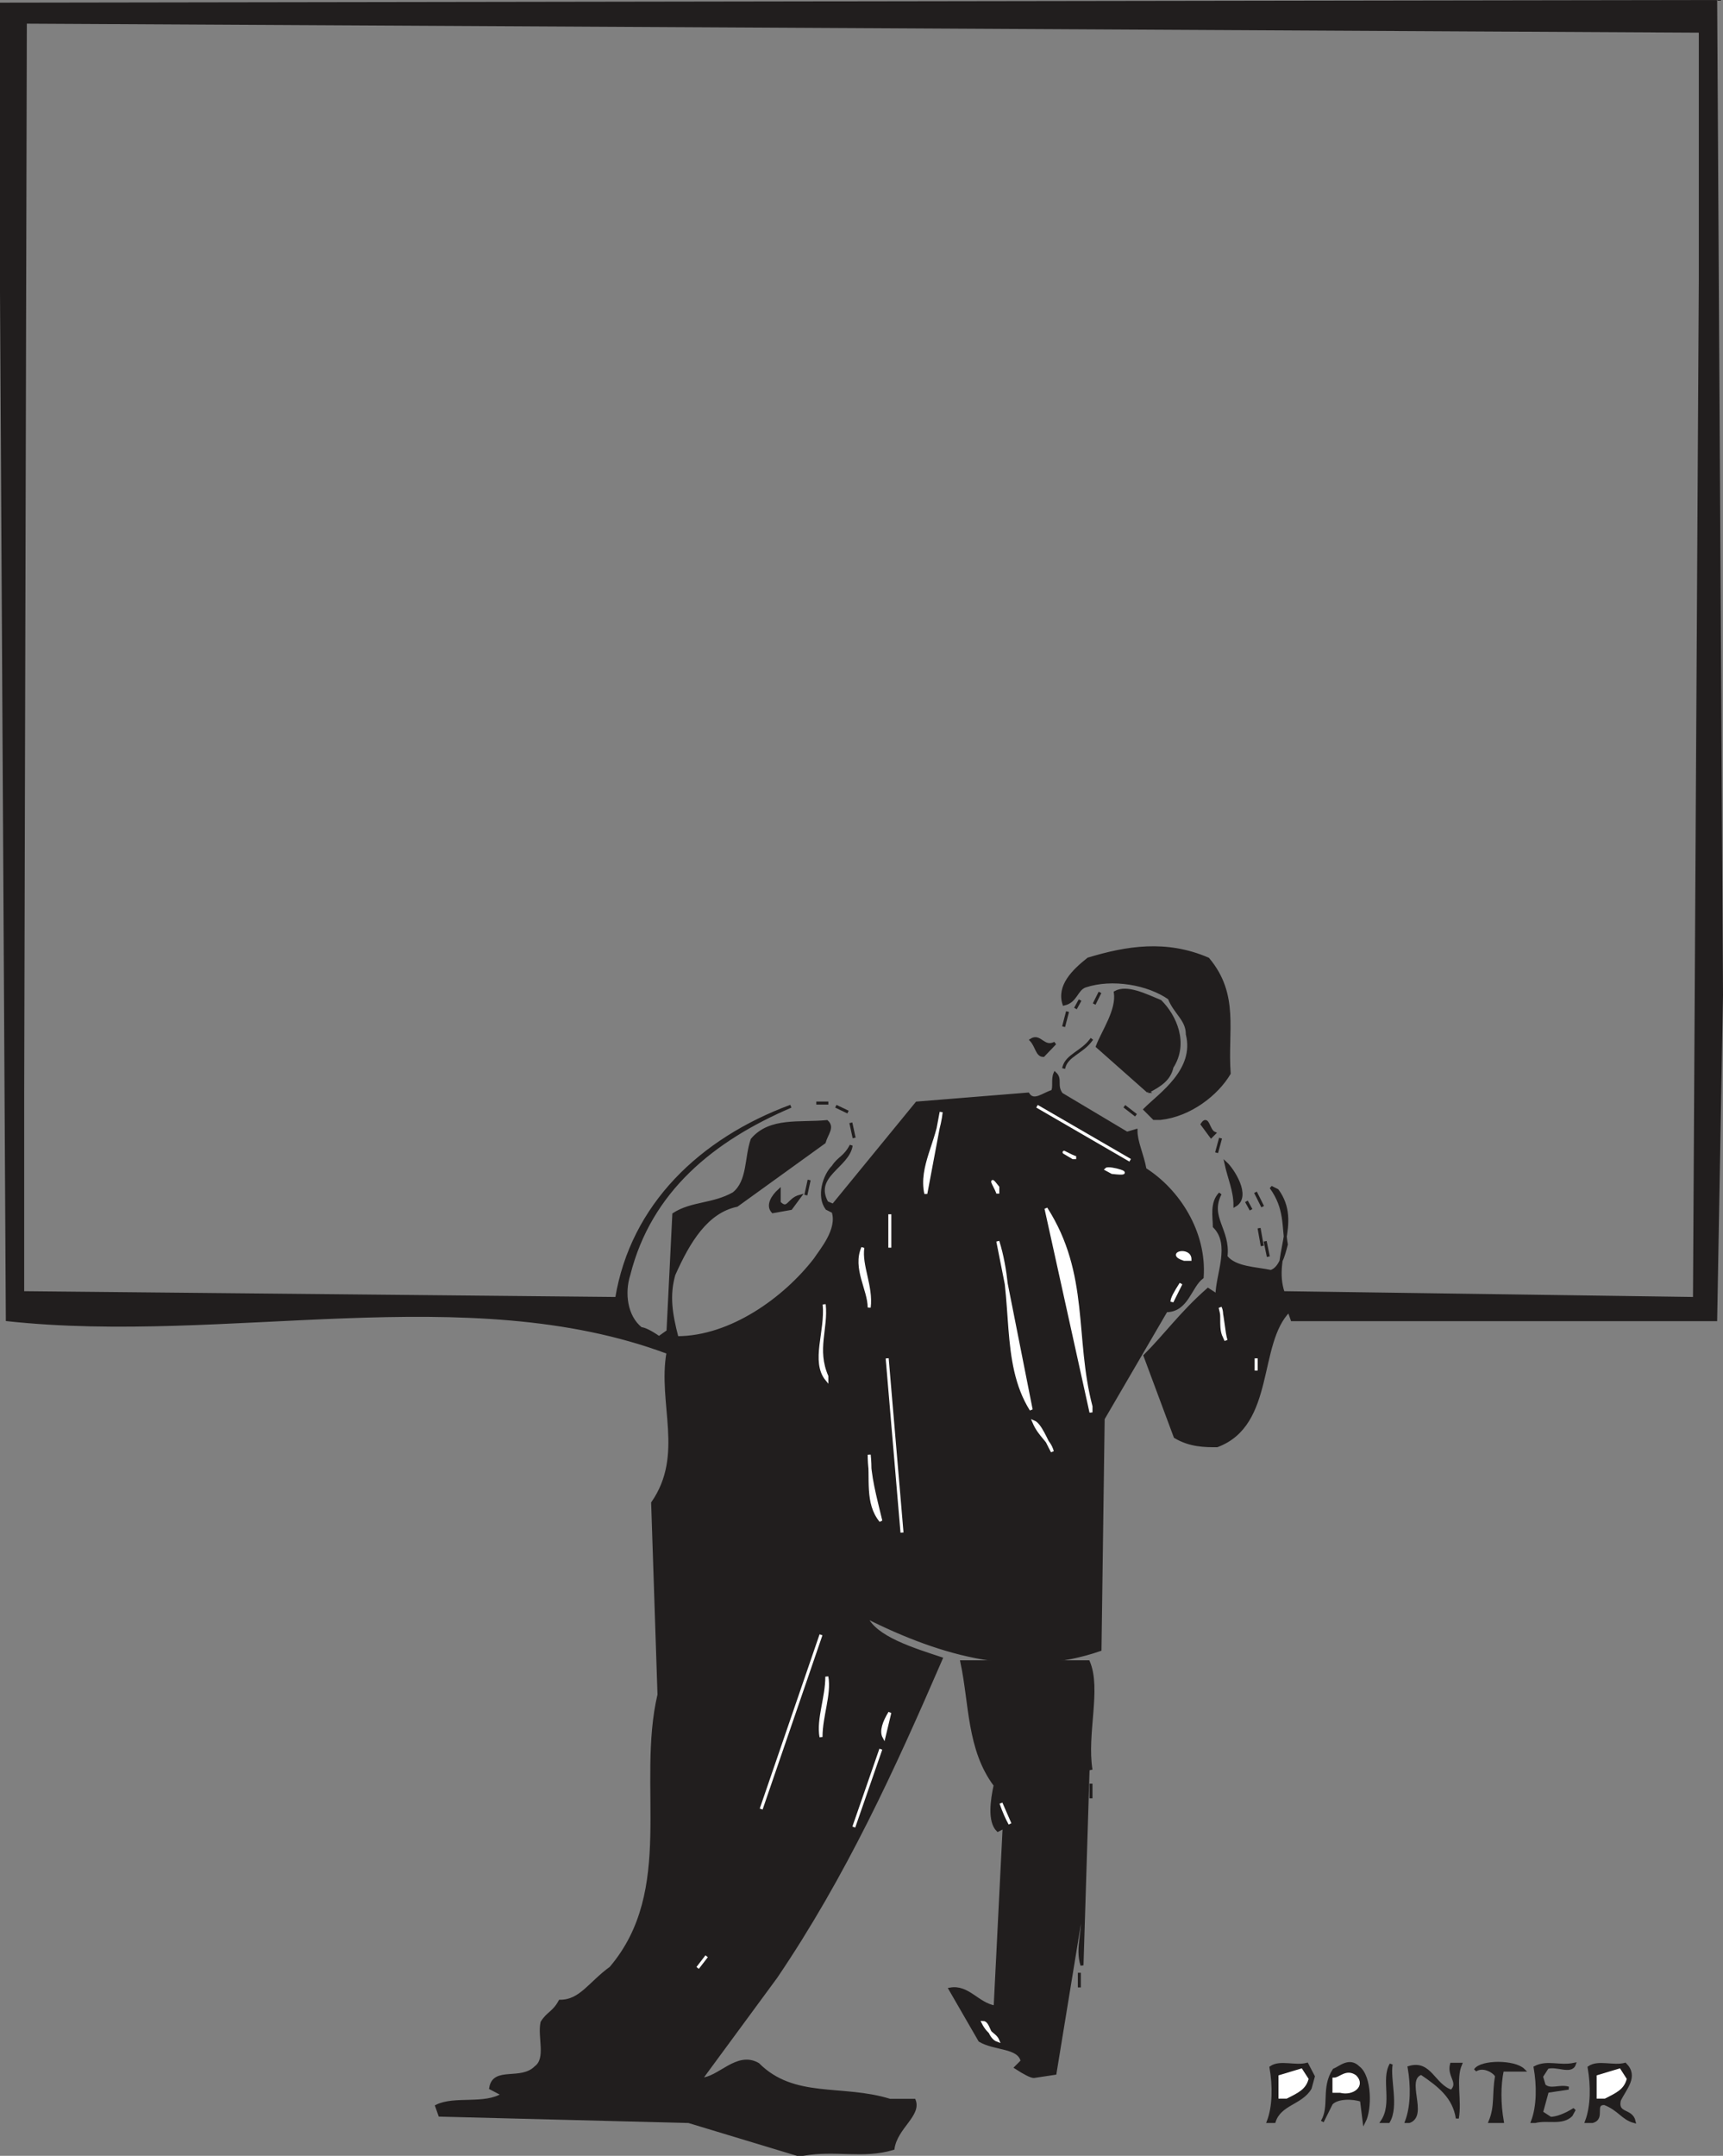<svg width="433.963" height="542.761" viewBox="0 0 325.472 407.07" xmlns="http://www.w3.org/2000/svg"><rect x="0" y="0" width="325.472" height="407.07" fill="#808080" stroke="none"/><path style="fill:#211e1e;fill-opacity:1;fill-rule:evenodd;stroke:none" d="m152 840.3-20.5-6.198-47-1.204-.602-1.699c3.403-1.699 9.102 0 12.5-2.199l-2.296-1.2c.597-3.902 5.699-1.1 8.5-3.902 2.296-1.699.597-5.699 1.199-8.5 1.097-1.796 2.199-1.796 3.398-4 3.903 0 5.602-3.398 9.602-6.296 12.5-14.704 5.097-34.5 9.097-51.602l-1.199-36.2c6.301-9.1 1.2-18.8 2.903-28.402C89.602 674.7 44.199 687.2 2.8 682.7L1.699 488.801v-54.5l323.801-.5 1.102 187.597L325.5 682.7h-80l-.602-1.699c-6.199 6.2-2.796 21.5-13.597 25.5-2.2 0-5.102 0-7.903-1.7l-5.699-15.3c4-4 6.801-8 11.903-12.5l1.699 1.102c0-3.903 2.898-9.602-.5-13 0-1.704-.602-4.5 1.097-6.204-2.296 4.5 1.704 6.801 1.102 11.903 1.7 2.199 5.7 2.199 8.5 2.8 1.7-.601 2.3-2.8 2.898-5.101-.597-3.398 0-6.8-2.898-10.8l1.2.6c4.5 6.2-1.2 12.5 1.1 19.302l77.7 1.097 1.102-192.199v-47.102L6.199 437.7l-.5 201.903v38l112.2 1.097c2.902-17.597 15.902-30 32.902-36.3-14.7 6.3-26.602 15.902-30.602 31.8-1.097 3.403-.597 7.903 2.301 10.2.5 0 1.7.5 3.398 1.703l1.704-1.204 1.097-22.097c3.403-2.2 7.403-1.7 11.301-3.903 2.898-2.296 2.3-6.796 3.5-10.199 3.398-4 9-2.898 14.102-3.398 1.199 1.097 0 2.199-.5 3.898l-16.5 11.903c-5.704 1.199-9.102 6.796-11.903 13.097-1.097 3.903-.597 7.301.602 11.903 10.199 0 20.398-7.403 26.097-14.801 1.102-1.7 4.5-5.602 3.403-9l-1.2-.602c-1.703-2.3-.5-6.199 1.2-7.898 1.097-1.7 2.199-1.7 3.398-4-.597 4-7.398 5.699-4.597 10.8l1.199.5 15.8-19.3 21-1.7c1.098 1.7 2.899 0 4.598-.5.5-.601 0-2.3.5-3.402 1.2 1.102 0 2.2 1.2 3.903L214.3 647.5l1.7-.5c0 2.2 1.2 4.5 1.7 7.3 6.3 4 11.402 11.9 10.8 20.4-2.3 1.698-2.8 6.3-6.8 6.3l-11.9 20.398-.6 43.602c-14.7 5.102-29.5 1.2-44.2-6.2 1.7 4 9.102 6.2 14.2 7.9-9.098 21-18.2 40.902-31.2 60.1l-14.2 19.302c3.4 0 6.802-5.102 10.802-2.801 6.796 6.8 15.898 4 24.898 6.8h4.602c1.097 2.797-3.403 5.098-4 9.098-5.704 1.7-10.801 0-17 1.102" transform="translate(-1.414 -433.515)"/><path style="fill:none;stroke:#211e1e;stroke-width:5.7;stroke-linecap:square;stroke-linejoin:miter;stroke-miterlimit:4;stroke-opacity:1" d="m1520 16.992-205 61.992-470 12.032-6.016 16.992c34.024 16.992 91.016 0 125 21.992l-22.968 11.992c5.976 39.024 56.992 11.016 85 39.024 22.968 16.992 5.976 56.992 11.992 85 10.976 17.968 21.992 17.968 33.984 40 39.024 0 56.016 33.984 96.016 62.968 125 147.032 50.976 345 90.976 516.016l-11.992 361.992c63.008 91.016 11.992 188.008 29.024 284.024-380 141.992-834.024 16.992-1248.008 61.992L16.992 3531.992v545l3238.008 5 11.016-1875.976L3255 1593.008h-800l-6.016 16.992c-61.992-61.992-27.968-215-135.976-255-21.992 0-51.016 0-79.024 16.992L2176.992 1525c40 40 68.008 80 119.024 125l16.992-11.016c0 39.024 28.984 96.016-5 130 0 17.032-6.016 45 10.976 62.032-22.968-45 17.032-68.008 11.016-119.024 16.992-21.992 56.992-21.992 85-28.008 16.992 6.016 23.008 28.008 28.984 51.016-5.976 33.984 0 68.008-28.984 108.008l11.992-6.016c45-61.992-11.992-125 11.016-193.008L3215 1633.008 3226.016 3555v471.016L61.992 4043.008l-5-2019.024v-380l1121.992-10.976c29.024 175.976 159.024 300 329.024 363.008-146.992-63.008-266.016-159.024-306.016-318.008-10.976-34.024-5.976-79.024 23.008-101.992 5 0 16.992-5 33.984-17.032l17.032 12.032 10.976 220.976c34.024 21.992 74.024 16.992 113.008 39.024 28.984 22.968 23.008 67.968 35 101.992 33.984 40 90 28.984 141.016 33.984 11.992-10.976 0-21.992-5-38.984l-165-119.024c-57.032-11.992-91.016-67.968-119.024-130.976-10.976-39.024-5.976-73.008 6.016-119.024 101.992 0 203.984 74.024 260.976 148.008 11.016 16.992 45 56.016 34.024 90l-11.992 6.016c-17.032 23.008-5 61.992 11.992 78.984 10.976 16.992 21.992 16.992 33.984 40-5.976-40-73.984-56.992-45.976-108.008l11.992-5 158.008 193.008 210 16.992c10.976-16.992 28.984 0 45.976 5 5 6.016 0 23.008 5 34.024 11.992-11.016 0-21.992 11.992-39.024L2143.008 1945l16.992 5c0-21.992 11.992-45 16.992-73.008 63.008-40 114.024-118.984 108.008-203.984-23.008-16.992-28.008-63.008-68.008-63.008l-118.984-203.984L2091.992 970c-146.992-51.016-295-11.992-441.992 61.992 16.992-40 91.016-61.992 141.992-78.984-90.976-210-181.992-409.024-311.992-601.016l-141.992-193.008c33.984 0 68.008 51.016 108.008 28.008 67.968-68.008 158.984-40 248.984-68.008h46.016c10.976-27.968-34.024-50.976-40-90.976-57.032-16.992-108.008 0-170-11.016zm0 0" transform="matrix(.1 0 0 -.1 -1.414 408.485)"/><path style="fill:#211e1e;fill-opacity:1;fill-rule:evenodd;stroke:none" d="M241 834.102c1.102-2.903 1.102-6.801.5-10.204 1.7-1.199 4.602 0 6.8-.597l1.2 2.3-.602 2.2c-1.699 2.898-5.699 2.898-6.796 6.3" transform="translate(-1.414 -433.515)"/><path style="fill:none;stroke:#211e1e;stroke-width:5.7;stroke-linecap:square;stroke-linejoin:miter;stroke-miterlimit:4;stroke-opacity:1" d="M2410 78.984c11.016 29.024 11.016 68.008 5 102.032 16.992 11.992 46.016 0 68.008 5.976L2495 163.984l-6.016-21.992c-16.992-28.984-56.992-28.984-67.968-63.008zm0 0" transform="matrix(.1 0 0 -.1 -1.414 408.485)"/><path style="fill:#211e1e;fill-opacity:1;fill-rule:evenodd;stroke:none" d="M251.2 834.102c1.698-2.903 0-6.301 2.198-9.704 1.204-.5 2.903-2.199 4.602-.5 2.3 1.704 2.3 7.903 1.102 10.204l-.5-4c-1.704-.602-4.602-.602-5.704.597" transform="translate(-1.414 -433.515)"/><path style="fill:none;stroke:#211e1e;stroke-width:5.7;stroke-linecap:square;stroke-linejoin:miter;stroke-miterlimit:4;stroke-opacity:1" d="M2511.992 78.984c16.992 29.024 0 63.008 21.992 97.032 12.032 5 29.024 21.992 46.016 5 23.008-17.032 23.008-79.024 11.016-102.032l-5 40C2568.984 125 2540 125 2528.984 113.008Zm0 0" transform="matrix(.1 0 0 -.1 -1.414 408.485)"/><path style="fill:#211e1e;fill-opacity:1;fill-rule:evenodd;stroke:none" d="M262.5 834.102c2.3-3.403 0-8 1.7-10.801-.5 2.8 1.198 7.898-.5 10.8" transform="translate(-1.414 -433.515)"/><path style="fill:none;stroke:#211e1e;stroke-width:5.7;stroke-linecap:square;stroke-linejoin:miter;stroke-miterlimit:4;stroke-opacity:1" d="M2625 78.984c23.008 34.024 0 80 16.992 108.008-5-28.008 11.992-78.984-5-108.008zm0 0" transform="matrix(.1 0 0 -.1 -1.414 408.485)"/><path style="fill:#211e1e;fill-opacity:1;fill-rule:evenodd;stroke:none" d="M267.102 834.102c1.097-2.903 1.097-6.801.5-10.204 4-1.199 4.597 3.403 8 4.5 1.699-1.699-.602-2.796 0-5.097h1.699c-1.2 2.8 0 6.8-.602 10.199-.597-4-3.398-6.2-6.8-8.5-3.399 1.102 1.101 7.898-2.297 9.102" transform="translate(-1.414 -433.515)"/><path style="fill:none;stroke:#211e1e;stroke-width:5.7;stroke-linecap:square;stroke-linejoin:miter;stroke-miterlimit:4;stroke-opacity:1" d="M2671.016 78.984c10.976 29.024 10.976 68.008 5 102.032 40 11.992 45.976-34.024 80-45 16.992 16.992-6.016 27.968 0 50.976h16.992c-11.992-28.008 0-68.008-6.016-101.992-5.976 40-33.984 61.992-68.008 85C2665 158.984 2710 91.016 2676.016 78.984Zm0 0" transform="matrix(.1 0 0 -.1 -1.414 408.485)"/><path style="fill:#211e1e;fill-opacity:1;fill-rule:evenodd;stroke:none" d="M282.898 834.102c1.204-2.903.602-5.102 1.204-8.5 0-.602-2.301-2.301-4-1.204 1.097-1.699 7.398-1.699 9.097 0h-4c-.597 2.903-.597 6.301 0 9.704" transform="translate(-1.414 -433.515)"/><path style="fill:none;stroke:#211e1e;stroke-width:5.7;stroke-linecap:square;stroke-linejoin:miter;stroke-miterlimit:4;stroke-opacity:1" d="M2828.984 78.984c12.032 29.024 6.016 51.016 12.032 85 0 6.016-23.008 23.008-40 12.032 10.976 16.992 73.984 16.992 90.976 0h-40c-5.976-29.024-5.976-63.008 0-97.032zm0 0" transform="matrix(.1 0 0 -.1 -1.414 408.485)"/><path style="fill:#211e1e;fill-opacity:1;fill-rule:evenodd;stroke:none" d="M290.898 834.102c1.102-2.903 1.102-6.801.5-10.204 2.301-1.199 4.602 0 7.403-.597-.602 1.699-3.403 0-5.102.597l-1.097 1.704.5 1.699c1.199 1.097 2.898 0 4.597.5l-4 .597-1.097 4 1.699 1.102c1.097 0 2.8-.602 4.5-1.7l-.602 1.098c-1.699 1.704-4.5.602-6.8 1.204" transform="translate(-1.414 -433.515)"/><path style="fill:none;stroke:#211e1e;stroke-width:5.7;stroke-linecap:square;stroke-linejoin:miter;stroke-miterlimit:4;stroke-opacity:1" d="M2908.984 78.984c11.016 29.024 11.016 68.008 5 102.032 23.008 11.992 46.016 0 74.024 5.976-6.016-16.992-34.024 0-51.016-5.976l-10.976-17.032 5-16.992c11.992-10.976 28.984 0 45.976-5l-40-5.976-10.976-40L2943.008 85c10.976 0 28.008 6.016 45 16.992l-6.016-10.976c-16.992-17.032-45-6.016-68.008-12.032Zm0 0" transform="matrix(.1 0 0 -.1 -1.414 408.485)"/><path style="fill:#211e1e;fill-opacity:1;fill-rule:evenodd;stroke:none" d="M301.102 834.102c1.097-2.903 1.097-6.801.5-10.204 1.699-1.199 4.597 0 6.796-.597 2.301 2.3 0 4.5-1.097 6.8-.602 2.797 2.3 1.7 2.8 4-2.203-.601-2.8-2.3-5.601-3.402-2.3 0 0 2.801-2.3 3.403" transform="translate(-1.414 -433.515)"/><path style="fill:none;stroke:#211e1e;stroke-width:5.7;stroke-linecap:square;stroke-linejoin:miter;stroke-miterlimit:4;stroke-opacity:1" d="M3011.016 78.984c10.976 29.024 10.976 68.008 5 102.032 16.992 11.992 45.976 0 67.968 5.976 23.008-23.008 0-45-10.976-68.008-6.016-27.968 23.008-16.992 28.008-40-22.032 6.016-28.008 23.008-56.016 34.024-23.008 0 0-28.008-23.008-34.024zm0 0" transform="matrix(.1 0 0 -.1 -1.414 408.485)"/><path style="fill:#fff;fill-opacity:1;fill-rule:evenodd;stroke:none" d="M243.2 829.5v-3.898l4-1.204 1.1 1.704c-.5 1.699-1.698 2.296-3.902 3.398" transform="translate(-1.414 -433.515)"/><path style="fill:none;stroke:#fff;stroke-width:5.7;stroke-linecap:square;stroke-linejoin:miter;stroke-miterlimit:4;stroke-opacity:1" d="M2431.992 125v38.984l40 12.032 11.016-17.032c-5-16.992-16.992-22.968-39.024-33.984zm0 0" transform="matrix(.1 0 0 -.1 -1.414 408.485)"/><path style="fill:#fff;fill-opacity:1;fill-rule:evenodd;stroke:none" d="M303.3 829.5v-3.898l4-1.204 1.098 1.704c-.5 1.699-1.699 2.296-3.898 3.398" transform="translate(-1.414 -433.515)"/><path style="fill:none;stroke:#fff;stroke-width:5.7;stroke-linecap:square;stroke-linejoin:miter;stroke-miterlimit:4;stroke-opacity:1" d="M3033.008 125v38.984l40 12.032 10.976-17.032c-5-16.992-16.992-22.968-38.984-33.984Zm0 0" transform="matrix(.1 0 0 -.1 -1.414 408.485)"/><path style="fill:#fff;fill-opacity:1;fill-rule:evenodd;stroke:none" d="M253.398 828.398v-2.296c1.204 0 2.301-1.704 4-.5 1.704 1.699-.5 3.398-2.796 2.796" transform="translate(-1.414 -433.515)"/><path style="fill:none;stroke:#fff;stroke-width:5.7;stroke-linecap:square;stroke-linejoin:miter;stroke-miterlimit:4;stroke-opacity:1" d="M2533.984 136.016v22.968c12.032 0 23.008 17.032 40 5 17.032-16.992-5-33.984-27.968-27.968zm0 0" transform="matrix(.1 0 0 -.1 -1.414 408.485)"/><path style="fill:#211e1e;fill-opacity:1;fill-rule:evenodd;stroke:none" d="M196.7 825.602c-.5 0-1.7-.602-3.4-1.704l1.2-1.199c-.602-2.8-5.102-2.199-8-3.898l-5.602-9.7c3.403-.601 5.102 2.797 8.5 3.399l1.704-34-1.204.602c-1.699-1.704-1.097-5.704-.5-8.5-5.097-6.801-4.597-15.403-6.296-23.301H207c2.2 5.097-.602 13.597.5 20.398L207 766l-1.2 38.602c-1.1-3.403.598-6.801 0-10.801L200.7 825" transform="translate(-1.414 -433.515)"/><path style="fill:none;stroke:#211e1e;stroke-width:5.7;stroke-linecap:square;stroke-linejoin:miter;stroke-miterlimit:4;stroke-opacity:1" d="M1966.992 163.984c-5 0-16.992 6.016-33.984 17.032L1945 193.008c-6.016 28.008-51.016 21.992-80 38.984l-56.016 96.992c34.024 6.016 51.016-27.968 85-33.984l17.032 340-12.032-6.016c-16.992 17.032-10.976 57.032-5 85-50.976 68.008-45.976 154.024-62.968 233.008H2070c21.992-50.976-6.016-135.976 5-203.984L2070 760l-11.992-386.016c-11.016 34.024 5.976 68.008 0 108.008L2006.992 170Zm0 0" transform="matrix(.1 0 0 -.1 -1.414 408.485)"/><path style="fill:#fff;fill-opacity:1;fill-rule:evenodd;stroke:none" d="M189.898 818.8c-.5-1.198-1.699-1.198-2.796-3.402 1.097 0 1.097 2.801 2.796 3.403" transform="translate(-1.414 -433.515)"/><path style="fill:none;stroke:#fff;stroke-width:5.7;stroke-linecap:square;stroke-linejoin:miter;stroke-miterlimit:4;stroke-opacity:1" d="M1898.984 231.992c-5 11.992-16.992 11.992-27.968 34.024 10.976 0 10.976-28.008 27.968-34.024zm0 0" transform="matrix(.1 0 0 -.1 -1.414 408.485)"/><path style="fill:#fff;fill-opacity:1;fill-rule:evenodd;stroke:none" d="m133.2 805.102 1.698-2.204" transform="translate(-1.414 -433.515)"/><path style="fill:none;stroke:#fff;stroke-width:5.7;stroke-linecap:square;stroke-linejoin:miter;stroke-miterlimit:4;stroke-opacity:1" d="m1331.992 368.984 16.992 22.032zm51.016 68.008zM1400 471.016zm0 0" transform="matrix(.1 0 0 -.1 -1.414 408.485)"/><path style="fill:none;stroke:#211e1e;stroke-width:5.7;stroke-linecap:square;stroke-linejoin:miter;stroke-miterlimit:4;stroke-opacity:1" d="M1411.992 505zm0 0" transform="matrix(.1 0 0 -.1 -1.414 408.485)"/><path style="fill:none;stroke:#fff;stroke-width:5.7;stroke-linecap:square;stroke-linejoin:miter;stroke-miterlimit:4;stroke-opacity:1" d="M1581.992 543.984zM1605 595zm0 0" transform="matrix(.1 0 0 -.1 -1.414 408.485)"/><path style="fill:#fff;fill-opacity:1;fill-rule:evenodd;stroke:none" d="m162.7 778.5 5.1-14.7" transform="translate(-1.414 -433.515)"/><path style="fill:none;stroke:#fff;stroke-width:5.7;stroke-linecap:square;stroke-linejoin:miter;stroke-miterlimit:4;stroke-opacity:1" d="m1626.992 635 51.016 146.992zm0 0" transform="matrix(.1 0 0 -.1 -1.414 408.485)"/><path style="fill:#fff;fill-opacity:1;fill-rule:evenodd;stroke:none" d="M192.2 777.898c-.598-1.097-1.098-2.199-1.7-3.898" transform="translate(-1.414 -433.515)"/><path style="fill:none;stroke:#fff;stroke-width:5.7;stroke-linecap:square;stroke-linejoin:miter;stroke-miterlimit:4;stroke-opacity:1" d="M1921.992 641.016c-5.976 10.976-10.976 21.992-16.992 38.984Zm0 0" transform="matrix(.1 0 0 -.1 -1.414 408.485)"/><path style="fill:none;stroke:#211e1e;stroke-width:5.7;stroke-linecap:square;stroke-linejoin:miter;stroke-miterlimit:4;stroke-opacity:1" d="M1898.984 658.008zm0 0" transform="matrix(.1 0 0 -.1 -1.414 408.485)"/><path style="fill:#fff;fill-opacity:1;fill-rule:evenodd;stroke:none" d="m145.2 775.102 11.3-32.903" transform="translate(-1.414 -433.515)"/><path style="fill:none;stroke:#fff;stroke-width:5.7;stroke-linecap:square;stroke-linejoin:miter;stroke-miterlimit:4;stroke-opacity:1" d="M1451.992 668.984 1565 998.008Zm0 0" transform="matrix(.1 0 0 -.1 -1.414 408.485)"/><path style="fill:none;stroke:#211e1e;stroke-width:5.7;stroke-linecap:square;stroke-linejoin:miter;stroke-miterlimit:4;stroke-opacity:1" d="M1905 696.992zm0 0" transform="matrix(.1 0 0 -.1 -1.414 408.485)"/><path style="fill:#fff;fill-opacity:1;fill-rule:evenodd;stroke:none" d="M156.5 761.5c-.602-3.398 1.102-7.398 1.102-11.398.597 3.398-1.102 7.398-1.102 11.398" transform="translate(-1.414 -433.515)"/><path style="fill:none;stroke:#fff;stroke-width:5.7;stroke-linecap:square;stroke-linejoin:miter;stroke-miterlimit:4;stroke-opacity:1" d="M1565 805c-6.016 33.984 11.016 73.984 11.016 113.984C1581.992 885 1565 845 1565 805Zm0 0" transform="matrix(.1 0 0 -.1 -1.414 408.485)"/><path style="fill:#fff;fill-opacity:1;fill-rule:evenodd;stroke:none" d="M168.398 761.5c-.597-1.102 0-2.8 1.102-4.602" transform="translate(-1.414 -433.515)"/><path style="fill:none;stroke:#fff;stroke-width:5.7;stroke-linecap:square;stroke-linejoin:miter;stroke-miterlimit:4;stroke-opacity:1" d="M1683.984 805c-5.976 11.016 0 28.008 11.016 46.016zm17.032 73.984zm0 0" transform="matrix(.1 0 0 -.1 -1.414 408.485)"/><path style="fill:#fff;fill-opacity:1;fill-rule:evenodd;stroke:none" d="M171.8 722.898 169 690" transform="translate(-1.414 -433.515)"/><path style="fill:none;stroke:#fff;stroke-width:5.7;stroke-linecap:square;stroke-linejoin:miter;stroke-miterlimit:4;stroke-opacity:1" d="M1718.008 1191.016 1690 1520Zm0 0" transform="matrix(.1 0 0 -.1 -1.414 408.485)"/><path style="fill:#fff;fill-opacity:1;fill-rule:evenodd;stroke:none" d="M167.8 720.7c-2.8-3.4-1.698-8-2.198-12.5 0 4 1.097 7.902 2.199 12.5" transform="translate(-1.414 -433.515)"/><path style="fill:none;stroke:#fff;stroke-width:5.7;stroke-linecap:square;stroke-linejoin:miter;stroke-miterlimit:4;stroke-opacity:1" d="M1678.008 1213.008c-28.008 33.984-16.992 80-21.992 125 0-40 10.976-79.024 21.992-125zm0 0" transform="matrix(.1 0 0 -.1 -1.414 408.485)"/><path style="fill:#fff;fill-opacity:1;fill-rule:evenodd;stroke:none" d="M200.2 707.602c-.598-2.204-2.302-2.801-3.5-5.602 1.198.5 2.3 3.398 3.5 5.602" transform="translate(-1.414 -433.515)"/><path style="fill:none;stroke:#fff;stroke-width:5.7;stroke-linecap:square;stroke-linejoin:miter;stroke-miterlimit:4;stroke-opacity:1" d="M2001.992 1343.984c-5.976 22.032-23.008 28.008-35 56.016 11.992-5 23.008-33.984 35-56.016zm0 0" transform="matrix(.1 0 0 -.1 -1.414 408.485)"/><path style="fill:none;stroke:#211e1e;stroke-width:5.7;stroke-linecap:square;stroke-linejoin:miter;stroke-miterlimit:4;stroke-opacity:1" d="M2353.008 1411.992zm0 0" transform="matrix(.1 0 0 -.1 -1.414 408.485)"/><path style="fill:#fff;fill-opacity:1;fill-rule:evenodd;stroke:none" d="m207.5 700.2-8.5-38.5c8 12.5 5.102 24.402 8.5 37.402" transform="translate(-1.414 -433.515)"/><path style="fill:none;stroke:#fff;stroke-width:5.7;stroke-linecap:square;stroke-linejoin:miter;stroke-miterlimit:4;stroke-opacity:1" d="m2075 1418.008-85 385c80-125 51.016-244.024 85-374.024zm0 0" transform="matrix(.1 0 0 -.1 -1.414 408.485)"/><path style="fill:#fff;fill-opacity:1;fill-rule:evenodd;stroke:none" d="M196.2 699.7c-5.7-9.098-2.9-21-6.302-31.802" transform="translate(-1.414 -433.515)"/><path style="fill:none;stroke:#fff;stroke-width:5.7;stroke-linecap:square;stroke-linejoin:miter;stroke-miterlimit:4;stroke-opacity:1" d="M1961.992 1423.008c-56.992 90.976-28.984 210-63.008 318.008zm0 0" transform="matrix(.1 0 0 -.1 -1.414 408.485)"/><path style="fill:#fff;fill-opacity:1;fill-rule:evenodd;stroke:none" d="M157.602 694c-2.801-3.398 0-9.102-.5-14.2.5 4.598-1.704 8.5.5 13.598" transform="translate(-1.414 -433.515)"/><path style="fill:none;stroke:#fff;stroke-width:5.7;stroke-linecap:square;stroke-linejoin:miter;stroke-miterlimit:4;stroke-opacity:1" d="M1576.016 1480c-28.008 33.984 0 91.016-5 141.992 5-45.976-17.032-85 5-135.976zm810.976 16.992V1520Zm-10.976 45zM1610 1553.984zm0 0" transform="matrix(.1 0 0 -.1 -1.414 408.485)"/><path style="fill:#fff;fill-opacity:1;fill-rule:evenodd;stroke:none" d="M233 686.602c-.5-1.704-.5-3.903-1.102-6.204.602 1.102 0 3.403.602 5.102" transform="translate(-1.414 -433.515)"/><path style="fill:none;stroke:#fff;stroke-width:5.7;stroke-linecap:square;stroke-linejoin:miter;stroke-miterlimit:4;stroke-opacity:1" d="M2330 1553.984c-5 17.032-5 39.024-11.016 62.032 6.016-11.016 0-34.024 6.016-51.016Zm0 0" transform="matrix(.1 0 0 -.1 -1.414 408.485)"/><path style="fill:none;stroke:#211e1e;stroke-width:5.7;stroke-linecap:square;stroke-linejoin:miter;stroke-miterlimit:4;stroke-opacity:1" d="M1616.016 1593.008zm0 0" transform="matrix(.1 0 0 -.1 -1.414 408.485)"/><path style="fill:#fff;fill-opacity:1;fill-rule:evenodd;stroke:none" d="M165.602 680.398c0-3.398-2.903-7.398-1.204-11.296-.5 3.398 1.704 7.296 1.204 11.296" transform="translate(-1.414 -433.515)"/><path style="fill:none;stroke:#fff;stroke-width:5.7;stroke-linecap:square;stroke-linejoin:miter;stroke-miterlimit:4;stroke-opacity:1" d="M1656.016 1616.016c0 33.984-29.024 73.984-12.032 112.968-5-33.984 17.032-72.968 12.032-112.968zm0 0" transform="matrix(.1 0 0 -.1 -1.414 408.485)"/><path style="fill:#fff;fill-opacity:1;fill-rule:evenodd;stroke:none" d="M222.8 679.3c0-.6.598-1.698 1.7-3.402" transform="translate(-1.414 -433.515)"/><path style="fill:none;stroke:#fff;stroke-width:5.7;stroke-linecap:square;stroke-linejoin:miter;stroke-miterlimit:4;stroke-opacity:1" d="M2228.008 1626.992c0 6.016 5.976 16.992 16.992 34.024zm0 0" transform="matrix(.1 0 0 -.1 -1.414 408.485)"/><path style="fill:none;stroke:#211e1e;stroke-width:5.7;stroke-linecap:square;stroke-linejoin:miter;stroke-miterlimit:4;stroke-opacity:1" d="M2461.016 1626.992zm0 0" transform="matrix(.1 0 0 -.1 -1.414 408.485)"/><path style="fill:#fff;fill-opacity:1;fill-rule:evenodd;stroke:none" d="M225.102 671.3c-3.403-1.1 1.097-2.198 1.097 0" transform="translate(-1.414 -433.515)"/><path style="fill:none;stroke:#fff;stroke-width:5.7;stroke-linecap:square;stroke-linejoin:miter;stroke-miterlimit:4;stroke-opacity:1" d="M2251.016 1706.992c-34.024 11.016 10.976 21.992 10.976 0zm0 0" transform="matrix(.1 0 0 -.1 -1.414 408.485)"/><path style="fill:#211e1e;fill-opacity:1;fill-rule:evenodd;stroke:none" d="m241 670.8-.602-2.902" transform="translate(-1.414 -433.515)"/><path style="fill:none;stroke:#211e1e;stroke-width:5.7;stroke-linecap:square;stroke-linejoin:miter;stroke-miterlimit:4;stroke-opacity:1" d="m2410 1711.992-6.016 29.024zm0 0" transform="matrix(.1 0 0 -.1 -1.414 408.485)"/><path style="fill:none;stroke:#fff;stroke-width:5.7;stroke-linecap:square;stroke-linejoin:miter;stroke-miterlimit:4;stroke-opacity:1" d="M1695 1728.984v63.008-63.008zm0 0" transform="matrix(.1 0 0 -.1 -1.414 408.485)"/><path style="fill:none;stroke:#211e1e;stroke-width:5.7;stroke-linecap:square;stroke-linejoin:miter;stroke-miterlimit:4;stroke-opacity:1" d="M2386.992 1780zm0 0" transform="matrix(.1 0 0 -.1 -1.414 408.485)"/><path style="fill:#211e1e;fill-opacity:1;fill-rule:evenodd;stroke:none" d="M147.398 662.3c-1.097-1.198 0-2.902 1.204-4v2.302c1.699 1.699 1.699-.602 3.898-1.204l-1.7 2.301" transform="translate(-1.414 -433.515)"/><path style="fill:none;stroke:#211e1e;stroke-width:5.7;stroke-linecap:square;stroke-linejoin:miter;stroke-miterlimit:4;stroke-opacity:1" d="M1473.984 1796.992c-10.976 11.992 0 29.024 12.032 40v-23.008c16.992-16.992 16.992 6.016 38.984 12.032l-16.992-23.008zm0 0" transform="matrix(.1 0 0 -.1 -1.414 408.485)"/><path style="fill:#211e1e;fill-opacity:1;fill-rule:evenodd;stroke:none" d="M234.7 661.102c0-2.801-1.098-5.102-1.7-7.903 1.2 1.102 4.602 6.2 1.7 7.903" transform="translate(-1.414 -433.515)"/><path style="fill:none;stroke:#211e1e;stroke-width:5.7;stroke-linecap:square;stroke-linejoin:miter;stroke-miterlimit:4;stroke-opacity:1" d="M2346.992 1808.984c0 28.008-10.976 51.016-16.992 79.024 11.992-11.016 46.016-61.992 16.992-79.024zM1985 1820zm0 0" transform="matrix(.1 0 0 -.1 -1.414 408.485)"/><path style="fill:#fff;fill-opacity:1;fill-rule:evenodd;stroke:none" d="M176.3 658.898c-1.1-5.097 2.302-9.699 2.9-15.398" transform="translate(-1.414 -433.515)"/><path style="fill:none;stroke:#fff;stroke-width:5.7;stroke-linecap:square;stroke-linejoin:miter;stroke-miterlimit:4;stroke-opacity:1" d="M1763.008 1831.016c-11.016 50.976 23.008 96.992 28.984 153.984zm0 0" transform="matrix(.1 0 0 -.1 -1.414 408.485)"/><path style="fill:#fff;fill-opacity:1;fill-rule:evenodd;stroke:none" d="M189.898 658.898c0-.597-2.199-4 0-1.199" transform="translate(-1.414 -433.515)"/><path style="fill:none;stroke:#fff;stroke-width:5.7;stroke-linecap:square;stroke-linejoin:miter;stroke-miterlimit:4;stroke-opacity:1" d="M1898.984 1831.016c0 5.976-21.992 40 0 11.992zm0 0" transform="matrix(.1 0 0 -.1 -1.414 408.485)"/><path style="fill:none;stroke:#211e1e;stroke-width:5.7;stroke-linecap:square;stroke-linejoin:miter;stroke-miterlimit:4;stroke-opacity:1" d="M1525 1853.984zm221.016 0v-27.968zm0 0" transform="matrix(.1 0 0 -.1 -1.414 408.485)"/><path style="fill:#fff;fill-opacity:1;fill-rule:evenodd;stroke:none" d="m211.5 654.898-1.102-.597c.5-.5 6.204 1.199 1.102.597" transform="translate(-1.414 -433.515)"/><path style="fill:none;stroke:#fff;stroke-width:5.7;stroke-linecap:square;stroke-linejoin:miter;stroke-miterlimit:4;stroke-opacity:1" d="m2115 1871.016-11.016 5.976c5 5 62.032-11.992 11.016-5.976zm0 0" transform="matrix(.1 0 0 -.1 -1.414 408.485)"/><path style="fill:#fff;fill-opacity:1;fill-rule:evenodd;stroke:none" d="m214.898 652.602-17.597-10.204" transform="translate(-1.414 -433.515)"/><path style="fill:none;stroke:#fff;stroke-width:5.7;stroke-linecap:square;stroke-linejoin:miter;stroke-miterlimit:4;stroke-opacity:1" d="m2148.984 1893.984-175.976 102.032zm-107.968 5zm0 0" transform="matrix(.1 0 0 -.1 -1.414 408.485)"/><path style="fill:#fff;fill-opacity:1;fill-rule:evenodd;stroke:none" d="M204.7 652.102c-.598 0-4.5-2.301-.598 0" transform="translate(-1.414 -433.515)"/><path style="fill:none;stroke:#fff;stroke-width:5.7;stroke-linecap:square;stroke-linejoin:miter;stroke-miterlimit:4;stroke-opacity:1" d="M2046.992 1898.984c-5.976 0-45 23.008-5.976 0zm0 0" transform="matrix(.1 0 0 -.1 -1.414 408.485)"/><path style="fill:#211e1e;fill-opacity:1;fill-rule:evenodd;stroke:none" d="m230.2 648.102-1.7-2.301c1.102-1.7 1.102 1.199 2.3 1.699" transform="translate(-1.414 -433.515)"/><path style="fill:none;stroke:#211e1e;stroke-width:5.7;stroke-linecap:square;stroke-linejoin:miter;stroke-miterlimit:4;stroke-opacity:1" d="M2301.992 1938.984 2285 1961.992c11.016 16.992 11.016-11.992 23.008-16.992zm0 0" transform="matrix(.1 0 0 -.1 -1.414 408.485)"/><path style="fill:#211e1e;fill-opacity:1;fill-rule:evenodd;stroke:none" d="M219.398 644.7 217.7 643c2.903-2.898 9.7-7.398 8-14.2 0-2.8-2.3-4-3.398-6.8-4-2.8-10.801-4-15.903-2.3-1.699.6-1.699 2.902-4 3.402-1.097-3.403 1.704-6.204 4.602-8.5 7.3-2.204 14.7-3.403 22.602 0 5.699 6.796 3.398 13.597 4 21.597-2.301 3.903-7.403 7.903-13 8.5" transform="translate(-1.414 -433.515)"/><path style="fill:none;stroke:#211e1e;stroke-width:5.7;stroke-linecap:square;stroke-linejoin:miter;stroke-miterlimit:4;stroke-opacity:1" d="M2193.984 1973.008 2176.992 1990c29.024 28.984 96.992 73.984 80 141.992 0 28.008-23.008 40-33.984 68.008-40 28.008-108.008 40-159.024 23.008-16.992-6.016-16.992-29.024-40-34.024-10.976 34.024 17.032 62.032 46.016 85 73.008 22.032 146.992 34.024 226.016 0 56.992-67.968 33.984-135.976 40-215.976-23.008-39.024-74.024-79.024-130-85zm0 0" transform="matrix(.1 0 0 -.1 -1.414 408.485)"/><path style="fill:#211e1e;fill-opacity:1;fill-rule:evenodd;stroke:none" d="m216 644.102-2.2-1.704" transform="translate(-1.414 -433.515)"/><path style="fill:none;stroke:#211e1e;stroke-width:5.7;stroke-linecap:square;stroke-linejoin:miter;stroke-miterlimit:4;stroke-opacity:1" d="m2160 1978.984-21.992 17.032zm0 0" transform="matrix(.1 0 0 -.1 -1.414 408.485)"/><path style="fill:#211e1e;fill-opacity:1;fill-rule:evenodd;stroke:none" d="m161.602 643.5-2.301-1.102" transform="translate(-1.414 -433.515)"/><path style="fill:none;stroke:#211e1e;stroke-width:5.7;stroke-linecap:square;stroke-linejoin:miter;stroke-miterlimit:4;stroke-opacity:1" d="m1616.016 1985-23.008 11.016zm0 0" transform="matrix(.1 0 0 -.1 -1.414 408.485)"/><path style="fill:#211e1e;fill-opacity:1;fill-rule:evenodd;stroke:none" d="m218.3 639.602-9.6-8.5c1.1-2.903 3.902-6.801 3.402-10.204 2.199-1.199 5.597.5 8.5 1.704 2.796 2.796 5.097 7.898 2.199 12.398-.5 2.3-2.2 3.398-4.5 4.602" transform="translate(-1.414 -433.515)"/><path style="fill:none;stroke:#211e1e;stroke-width:5.7;stroke-linecap:square;stroke-linejoin:miter;stroke-miterlimit:4;stroke-opacity:1" d="m2183.008 2023.984-96.016 85c11.016 29.024 39.024 68.008 34.024 102.032 21.992 11.992 55.976-5 85-17.032 27.968-27.968 50.976-78.984 21.992-123.984-5-23.008-21.992-33.984-45-46.016zm0 0" transform="matrix(.1 0 0 -.1 -1.414 408.485)"/><path style="fill:#211e1e;fill-opacity:1;fill-rule:evenodd;stroke:none" d="M198.5 632.8c-1.2 0-1.2-1.698-2.3-2.902 1.698-1.097 2.3 1.704 4.5.602" transform="translate(-1.414 -433.515)"/><path style="fill:none;stroke:#211e1e;stroke-width:5.7;stroke-linecap:square;stroke-linejoin:miter;stroke-miterlimit:4;stroke-opacity:1" d="M1985 2091.992c-11.992 0-11.992 16.992-23.008 29.024 16.992 10.976 23.008-17.032 45-6.016zm85 40zm0 0" transform="matrix(.1 0 0 -.1 -1.414 408.485)"/><path style="fill:#211e1e;fill-opacity:1;fill-rule:evenodd;stroke:none" d="m208.102 623.102 1.097-2.204" transform="translate(-1.414 -433.515)"/><path style="fill:none;stroke:#211e1e;stroke-width:5.7;stroke-linecap:square;stroke-linejoin:miter;stroke-miterlimit:4;stroke-opacity:1" d="m2081.016 2188.984 10.976 22.032zM2053.008 335v21.992m21.992 335v21.992M2398.008 1735l-5 28.008m-16.992 40-6.016 10.976m28.008-5-11.016 22.032m-850 0 5 22.968m771.016 57.032 5.976 21.992m-691.992 5.976-5 23.008m-63.008 40h17.032M2023.984 2070c6.016 21.992 34.024 28.008 51.016 51.016m-51.016 27.968 6.016 23.008m16.992 11.016 6.016 10.976" transform="matrix(.1 0 0 -.1 -1.414 408.485)"/></svg>
